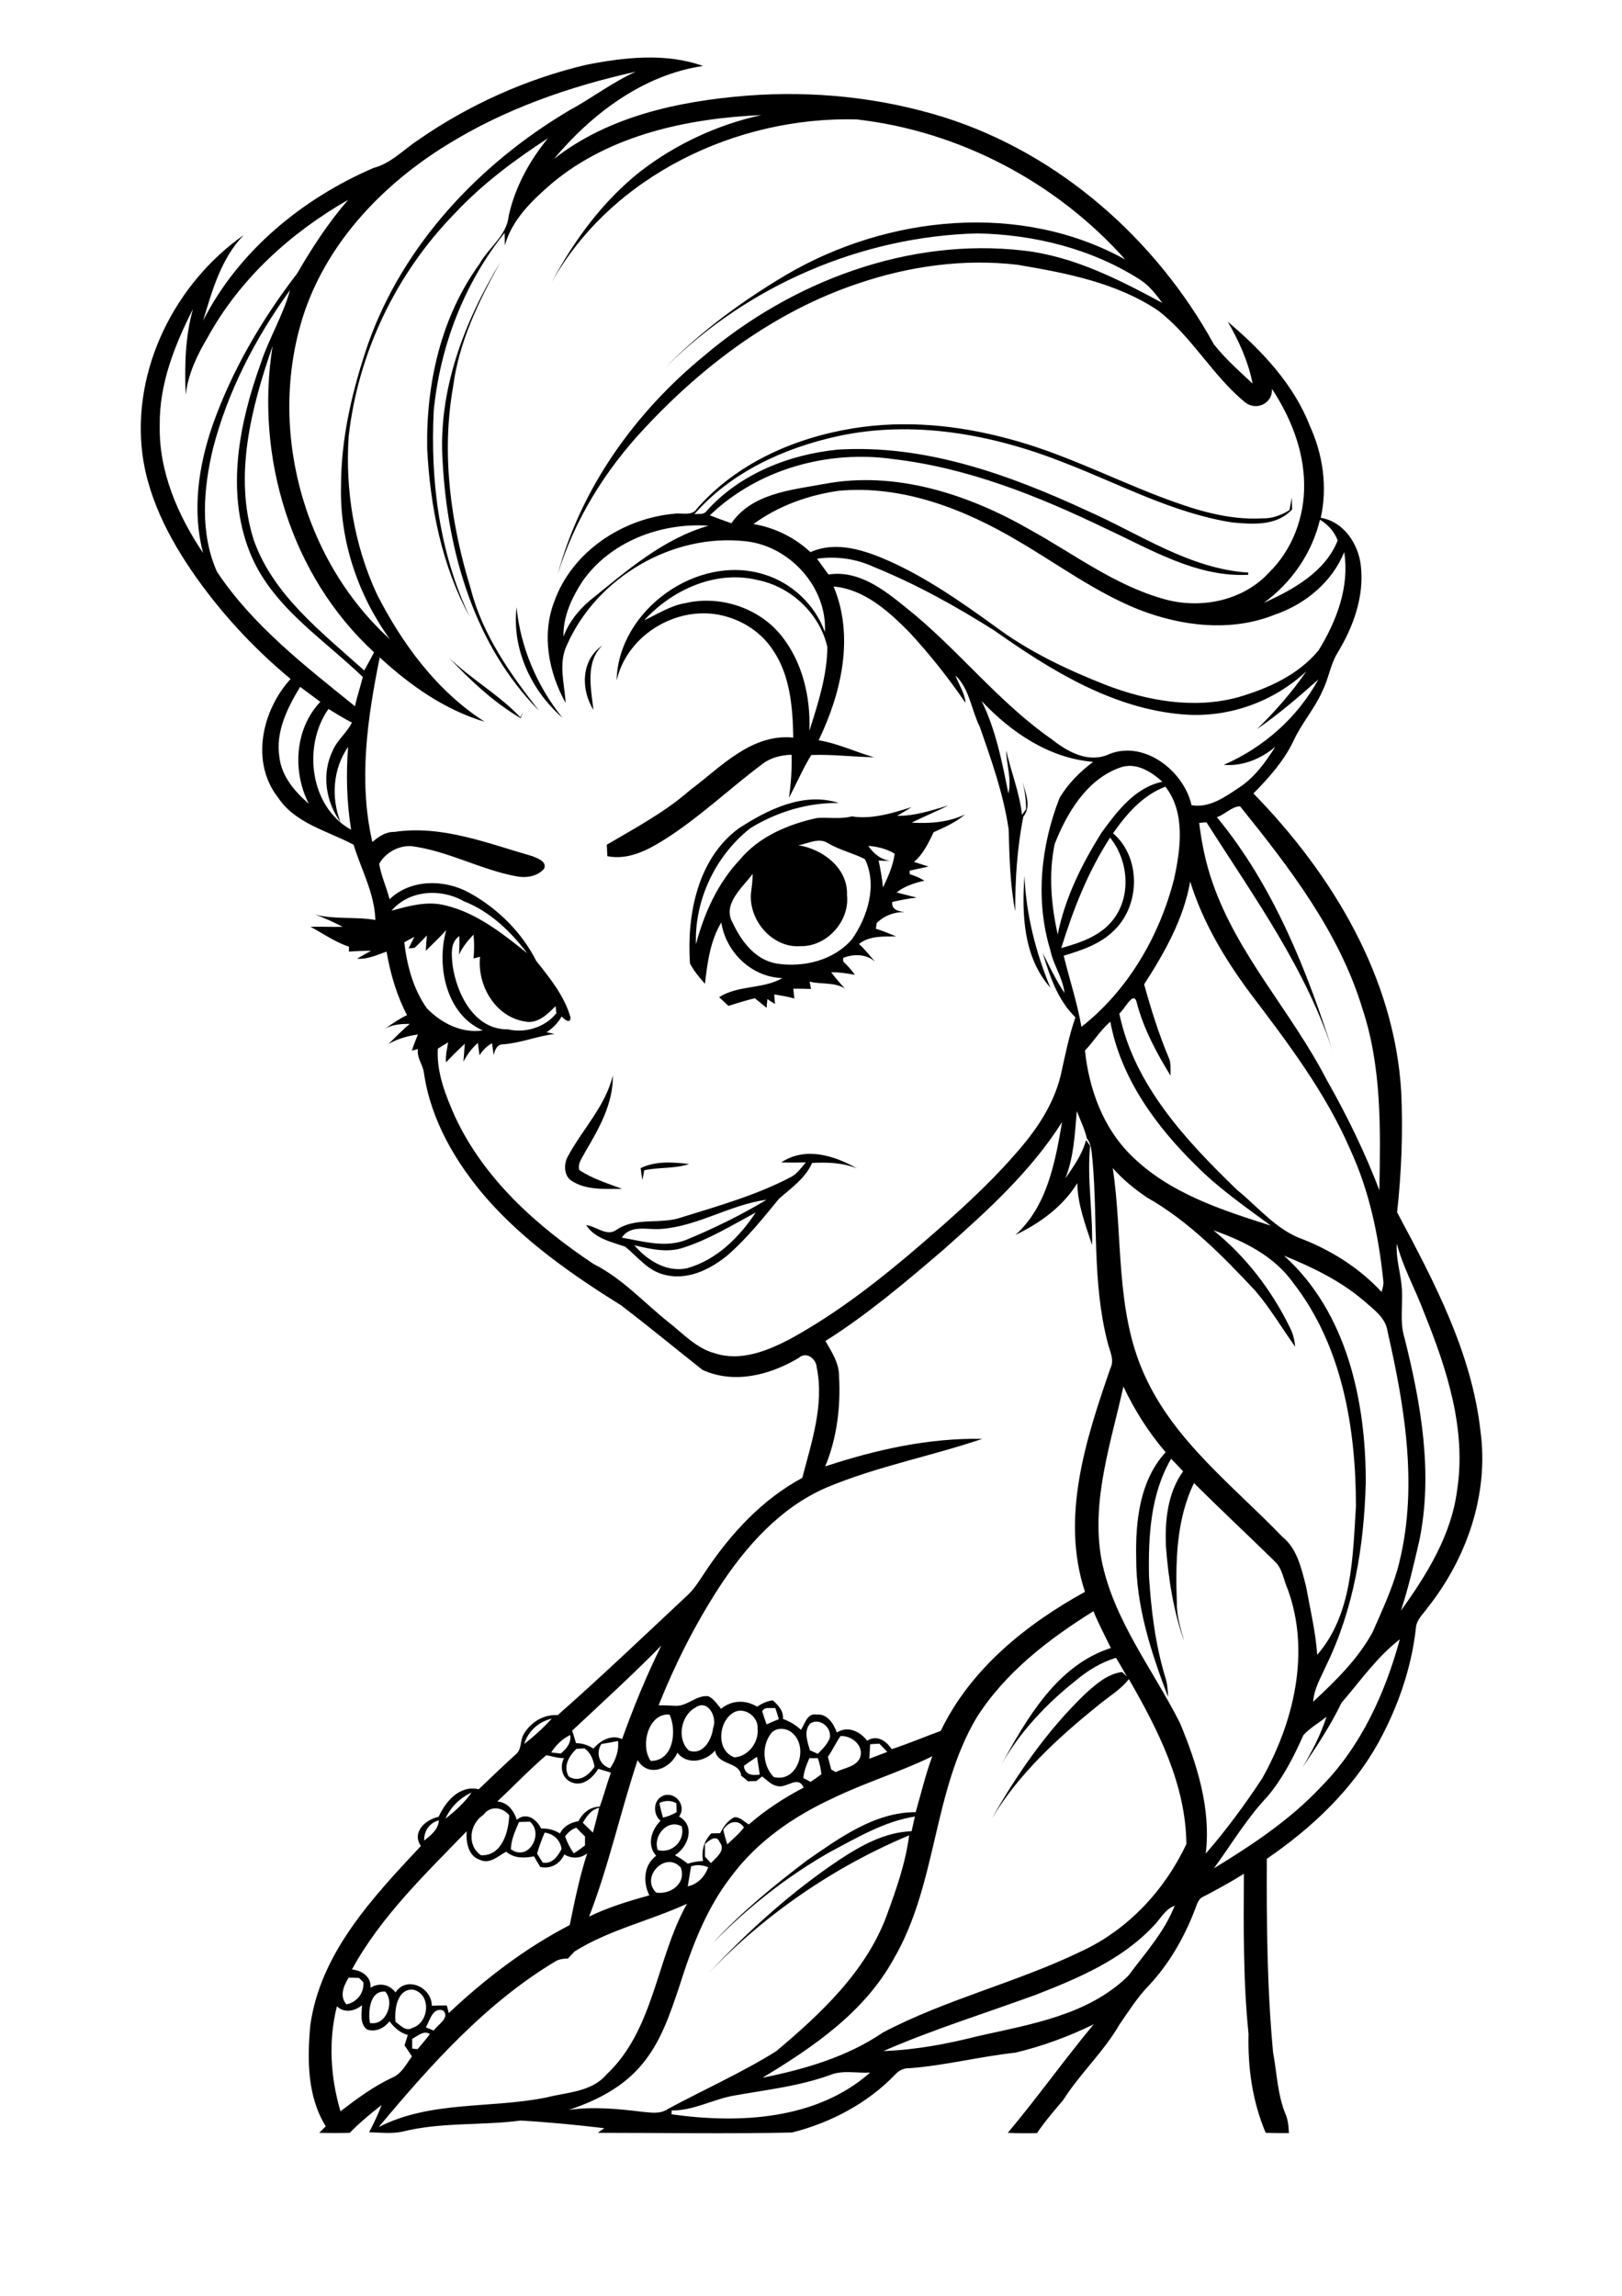 <?xml version="1.0" encoding="utf-8"?>
<!-- Generator: Adobe Illustrator 21.0.2, SVG Export Plug-In . SVG Version: 6.00 Build 0)  -->
<svg version="1.2" baseProfile="tiny" id="Layer_1" xmlns="http://www.w3.org/2000/svg" xmlns:xlink="http://www.w3.org/1999/xlink"
	 x="0px" y="0px" viewBox="0 0 595 842" overflow="scroll" xml:space="preserve">
<g>
	<path d="M235,428.4c5.6-2.7,11.9-2.2,17.8-1.5c-5.4,1.8-11.1,1.1-16.5,2.3c-0.1,0.9-0.5,2.7-0.6,3.6
		C235.4,431.4,235.2,429.9,235,428.4 M250.9,457.5c-6,2.1-12.2,0.6-18.2-0.8c4.7,5.5,11.9,10.1,19.4,8.4c10.7-3,19.1-11.3,25.1-20.4
		C268.6,449.3,260.2,454.5,250.9,457.5 M242.6,450.7c-4.9,0.5-11.2-1.8-14.5,3.2c7.6,1.3,15.8,3.8,23.4,0.9
		c10.2-4.2,20.2-9.1,29.7-14.8C267.8,441.8,256.1,449.7,242.6,450.7 M286.6,426.3c8.9-5.9,19.4-2.5,27.8,2.2
		c-5.3-2.1-10.9-2.3-16.5-2c-2.5,5.7-7.7,9.2-12.2,13.2c-5.8,7.1-11.6,14.3-18.5,20.4c-6.7,5.6-15.7,10-24.5,7.1
		c-5.5-1.7-9-6.5-13.4-10c-5.2-1.8-11.1-3-14.3-7.9c3.8,0.4,7.6,4.4,11.2,1.7c7.1-4.8,16.2-1.8,24-4.6c13.5-4.2,27.3-8.1,39.9-14.7
		c2.3-1.2,3.8-3.4,5.5-5.4C292.6,426.4,289.6,426.4,286.6,426.3 M208.1,424.5c5.3-10.1,14-18.7,16.7-30.1c0.2,10.2-5,19.4-10.1,28
		c-1,2.1-2.9,4.2-2.2,6.7c4.8,3.2,10.4,4.9,15.7,6.9c-6.2,0-13.2,0.6-18.6-3C206.9,431.2,206.8,427.2,208.1,424.5 M375.8,321.2
		c0.6,14.1,4.1,28,9.5,41C375.4,351.1,374.8,335.2,375.8,321.2 M318.5,310.2c1.9,2.8,4.6,5.1,8.1,5.5c-1.4,0-2.9,0-4.3-0.1
		c0.7,3.3,1.3,6.5,1.6,9.9c1.9-4,3.7-8,4.3-12.4C325.3,311.3,321.9,310.5,318.5,310.2 M292.9,310c8.9,1.4,18.2,8.4,17.8,18.2
		c1.1,9.6-7.4,19-17,18.8c-10.4,0.8-19.2-9.6-18.2-19.6c0.3-2.3,0.6-4.6,0.6-6.9c-3.7,5-11.3,11.1-7.3,18
		c3.2,6.8,8.3,13.6,16.2,14.9c9.8,1.5,20.9-1.2,27.5-8.9c5.8-8.2,9.4-19.9,4.8-29.4c-4.3-2.2-9.1-3.3-13.3-5.7
		C300.5,306.9,296.5,309.4,292.9,310 M271,303.8c10.6-6.9,23.9-13.5,36.7-9.3c-11.4-0.2-22.8,3.3-32.4,9.2
		c-12.8,10-20.6,26.4-20,42.6c3-11.3,7.9-22.3,16-30.9c7.1-8.6,17.8-13.1,28.4-15.4c4.2-0.3,8.6,0.5,12.8-0.6
		c7.1,1.2,15-1.2,21.9-3.4c-1.7,1.1-3.5,2.1-5.3,3.2c6.5,0.1,12.6-2,18.8-3.8c-4.5,2.2-9,4.1-13.5,6.3c6.6,0.4,13.5-0.1,19.6-3
		c-3.4,2.9-7.5,4.7-11.5,6.5c-1.9,3.9-3.8,8-7.2,10.9c1.3,0.4,4,1.3,5.3,1.7c-2.3,0.5-4.6,1-6.9,1.5c0,0.3,0,1,0,1.3
		c1.9,0.6,3.7,1.3,5.4,2.4c-3.6,0.8-7.3,2-10.2,4.3c2.5,0.6,4.9,1.3,7.4,1.9c-3,0.3-6,0.9-9,1.6c-0.3,2.9,2.3,3.4,4.6,3.7
		c-3.9-0.1-7.5,1.3-10.3,4c-0.1,0.7-0.2,1.4-0.3,2.1c2.5,0.8,5,1.8,7.4,2.8c-4.6,0.1-9.7-0.3-13.6,2.8c2.2,2,4,4.3,5.9,6.5
		c-3.2-2.9-7.9-2.9-11.7-1.4c0,0.3,0,1,0,1.3c1.6,1.5,3,3.1,4.3,4.9c-2.9-0.5-5.8-1-8.7-0.9c1.6,2,3.2,4,5,5.9
		c-3.9-2.4-8.6-1.4-12.9-2.5c0.1,0.7,0.4,2,0.5,2.7c-2.2-0.1-4.3-0.1-6.5-0.1c0.1,1.2,0.3,2.4,0.4,3.6c-2.4-0.7-4.9-1.1-7.4-1.5
		c0.1,0.9,0.2,2.6,0.3,3.5c-0.7-0.4-2.1-1.3-2.8-1.8c-0.1,0.8-0.2,2.4-0.3,3.2c-1.5-1.2-2.9-2.4-4.3-3.5c-3.3,0.8-6.5,1.8-9.7,2.8
		c-1.1-1.1-2.3-2.1-3.4-3.2c7.1-4.5,16.2-2.9,23.2-7c-11.2-0.3-20.7-9.4-22.4-20.4c-4.1,6.8-5.1,14.8-6,22.5c-2-2.3-4.1-4.7-5.5-7.5
		C251.9,335.5,255.9,314.9,271,303.8 M164.6,241.1c8.2,8,18.4,13.6,26.3,22l1-2.1c-0.3,0.8-0.6,1.6-0.9,2.4
		C181,257.5,172.5,249.5,164.6,241.1 M217.7,260.4c-4.7-7.6-4.6-18.3,3.3-23.7C214.6,242.8,216.8,252.5,217.7,260.4 M189.5,222.7
		c1.4,14.7,7.6,29.1,16.8,40.5C194.9,253.3,187.7,238,189.5,222.7 M162.4,169.7c-1.9-26.2,7.8-51.6,21.2-73.6
		c-8,14.3-15.3,29.4-17.4,45.8c-4.4,24.8-0.8,50.3,6.5,74.1c4.3,16.8,14.5,31.2,25,44.6C174.1,236.8,164.2,202.5,162.4,169.7
		 M304.5,761c-11.3,4.1-23.2,5.4-35,7.5c-7.8,1.3-15,5.6-23.1,5.5c0,0.4,0,1.1-0.1,1.4c24.8,3.5,53.2,2.1,72.9-15.3
		C314.3,760.4,309.1,759.1,304.5,761 M151.2,747.7c0,1.2,0,2.4,0,3.6c0.5,0.1,1.5,0.2,2,0.2c1.5-1.8,3.1-3.6,4.5-5.5
		C155.4,744.4,153.2,746.8,151.2,747.7 M156.2,743.5c1,0.4,1.9,0.8,2.9,1.2c1.4-2.1,6.2-4.8,3.4-7.4
		C158.6,736.1,157.7,741.1,156.2,743.5 M124.9,774.3c6-4.6,12.1-9.1,18.9-12.3c3.5-1.4,5.2-5,7.3-7.8c-0.9-1.4-1.8-2.8-2.7-4.1
		c0.4-1.3,0.8-2.5,1.2-3.8c-2.8-0.7-5-2.7-6.7-5c-2,2.5-5,4.1-8.3,3c-2.7-2.2-1.9-5.9-1.8-8.9c-2.7,2.2-6.5,3-9.2,0.4
		C120.4,748.3,121.2,761.8,124.9,774.3 M135.7,741.9c5.9,1.2,9.2-7.6,5.6-11.5C135.6,730,135,737.7,135.7,741.9 M145.1,741.5
		c1.8,1.3,3.8,3.7,6.2,2.2c6.1-1.8,7.1-12.3,0.3-14C145.7,729.2,144.6,737,145.1,741.5 M127.1,735.1c3.8-0.8,6.5-4.1,6.2-8.1
		c-0.4-0.4-1.2-1.2-1.6-1.6c-1.3-0.1-2.5-0.1-3.8-0.1C126.1,728.2,124.4,732.1,127.1,735.1 M422.8,706.7
		c-11.6,12.2-27.5,18.9-42.9,24.9c-18.6,6.8-37.7,12.7-55.8,20.6c11.8-0.4,23.4-2.6,34.8-5.5c19.2-4.3,40.4-7.7,55-22.1
		c6.1-8.2,13.3-16.1,17-25.7C427.2,700.3,425.5,704.1,422.8,706.7 M210.9,715.6c-0.9,0.8-1.7,1.8-2.6,2.7c-1.6,0-3.3,0.2-4.7,1.1
		c-25.6,15.4-45.7,38-64.7,60.7c19.1-9.8,41.2-6.7,61.7-10.9c7.5-1.9,16.4-2,21.8-8.3c17.6-16.5,18.3-42.5,29.6-62.7
		C238.5,704.4,223.6,707.7,210.9,715.6 M253.5,684.5c-0.4,2.4-0.8,4.9-1.2,7.3c3.7-0.8,6.2-3.5,7.5-7
		C257.7,684,255.6,683.7,253.5,684.5 M240.7,694.1c5.3,0.8,11.2-3.4,9-9.2C244.2,678.7,234.8,688.3,240.7,694.1 M258.6,676.3
		c0,1.5,0,3.1,0,4.6c0.7,0.8,1.5,1.6,2.2,2.4c1.9-2.1,5.6-4.7,3.2-7.7C262.9,672.7,260.1,674.9,258.6,676.3 M197,679.8
		c0.7,1.1,1.4,2.2,2.1,3.3c3.5,0.6,5.5-2.3,6.9-5c-0.5-3.3-2.9-5.6-6.2-6C198.7,674.6,197.8,677.2,197,679.8 M129.1,722.3
		c3.6,0.3,7.2,2.7,6.8,6.7c3.2-2,6.9-1.3,9.2,1.7c4-6.2,13.3-1.9,13.3,4.9c1.8-0.1,3.7-0.1,5.5-0.1c0.2,0.7,0.6,2.1,0.7,2.8
		c13.4-12.6,28-23.8,44.4-32.3c1.8-8.8,3.6-17.7,6.4-26.3c-2.5,2-5.8,2-8.4,0.4c-1.6,3.5-4.9,5.4-8.8,4.6c-0.8-1.3-1.6-2.6-2.3-3.9
		c-3.6,0.7-7.3,0.8-10.2-1.7c-2.9,1.5-6,4.7-9.6,3c-4.4-1.4-5.2-6.6-4.9-10.5C155.9,687.4,139.7,702.9,129.1,722.3 M207.3,673.5
		c0.8,2.2,1.8,4.3,3.2,6.2c1.4-0.9,2.8-1.9,4.1-2.9c0-1.1,0-2.2,0-3.3c-1.1-1-2.1-2.1-3.2-3.2C209.6,670.9,208.3,672.1,207.3,673.5
		 M241.3,678.5c5.2,1.4,10.1-3.4,8.8-8.7C244.8,666.9,239.4,673.4,241.3,678.5 M265.3,671c0.4,1.8,0.9,3.6,1.5,5.4
		c2.1-2,4.4-3.9,6.1-6.2C270.7,666.9,267.1,668.2,265.3,671 M190.4,668.2c-1.4,3.2-2.9,6.5-3,10c6.5,4.7,12.2-5.7,7-10.1
		C193.1,668.1,191.7,668.2,190.4,668.2 M155.6,675c2.5-1.9,5.2-4.1,5.4-7.4C157.5,668.5,155.5,671.5,155.6,675 M213.8,668.5
		c1.2,1.2,2.5,2.4,3.7,3.6c0.8-3,1.6-6,2.3-9.1C216.9,663.6,215.2,666.1,213.8,668.5 M177.3,665.6c-5.1,3.4-6.1,11.1-0.9,14.8
		c7.7,0.4,10.2-8.6,10.4-14.7C184.2,662.7,179.9,662.1,177.3,665.6 M241.9,661.2c0.3,1.8,0.8,3.6,1.3,5.4c1.8-0.4,3.5-1.1,5-2
		c0-0.8-0.1-2.5-0.1-3.3C246.1,660.2,243.9,660.3,241.9,661.2 M163.4,667c3.6-2.8,7-5.9,9.6-9.6C168.8,659.3,165.3,662.7,163.4,667
		 M294.7,652.1c0.6,0.3,2,1,2.6,1.4c1.4-0.9,2.7-1.8,4-2.8c-0.2-2-0.6-4-1.3-5.9c-0.8,0-2.3,0-3.1,0
		C295.9,647.1,294.9,649.5,294.7,652.1 M272.9,647.6c0.2,3.2,3,3.7,5.8,3.2c-0.3-2.2-0.7-4.4-1-6.5
		C276,645.4,274.4,646.5,272.9,647.6 M305.5,659.5c-14.3,6.6-27.7,15.8-37.2,28.6c-9.2,11.8-14.5,25.9-19,40.1
		c-3.5,10.4-7,21.2-14.4,29.6c-6.8,7.9-16.5,12.8-26.3,16c9-1.3,18.1-0.4,27.1,0.7c3.2,0.3,6.6,0.9,9.4-1.1
		c13.2-7.1,26.9-13.2,39.6-21.1c16.4-13.8,32.8-29.1,40.5-49.6c3.5-9.6,7-19.4,8.3-29.6c-27.7,11.6-53.1,29.1-73.8,50.8
		c14.6-15.6,30.5-30,48.3-41.9c7.9-5.2,16.7-10.1,26.4-10.4c0.4-1.8,0.8-3.6,1.2-5.4c-11.3,1.8-21.3,7.8-31.3,13.1
		c-15.8,9-30.2,20.4-42.9,33.4c10.4-11.3,22.4-21.1,34.6-30.4c11.9-8.2,24.8-17.7,39.9-17.7c2-6.9,3.6-13.8,6.1-20.5
		C330.2,649.9,317.4,653.7,305.5,659.5 M200.4,643.7c-6.3,5.4-12,11.4-18,17c3.8,0.2,6.1,3.4,7.2,6.7c3.4-3,7.3-0.2,8.9,3.2
		c2.5-0.1,4.8,0.5,6.9,1.8c1.4-2.7,3.9-4,6.8-4.5c1.5-3,4.3-5.3,7.8-5.3c1.5-4.1,2.6-8.4,4.1-12.5c-1.5-0.5-3-0.9-4.6-1.4
		c-2,3.2-5.6,6.6-9.7,5c-3.6-1.3-4.6-5.7-2.9-8.9C204.6,644.8,202.5,644.1,200.4,643.7 M248.5,642.8c-2.5,5.9-10.7,9.3-14.6,2.7
		c-6.3,19-10.6,38.8-17.8,57.4c7-3.4,14.5-5.7,22.1-7.8c-2.4-4.8-2.1-11.1,2.5-14.5c-3.5-3.9-1.8-9.5,1.6-12.8
		c-3-2.6-2.7-8.1,1.4-9.4c4.4-1.2,8.2,4.1,5.4,7.8c6.1,3.4,3.4,11.1-1.5,14.2c1.7,0.9,3.2,1.9,4.7,3.1c1.8-0.6,3.7-0.9,5.6-1
		c-0.7-3.8,0.4-7.4,3-10.1c1.1,0,2.2-0.1,3.3-0.1c1.1-2.3,2.7-4.6,5.1-5.8c2.1-0.3,3.7,1.7,5.4,2.6c6.1-5.3,13-9.8,20.1-13.5
		c-2.1-4.8-6.3,0.5-9.8-0.6c-2.1-0.4-3.7-2.2-5.4-3.5c-0.7,0.6-1.5,1.1-2.2,1.7c-0.8,0-2.3,0-3,0.1c-0.8-0.7-1.6-1.4-2.5-2
		c-0.5-5.4-8.5-3.6-9.6-9.3C258.9,646,252.1,647.5,248.5,642.8 M211.4,641.4c-2.7,2.7-4.9,6.3-2.8,10.1c3.8,2.4,7.4-0.4,9.5-3.6
		c-0.5-2.6-1.4-5.1-3.7-6.7C213.6,641.3,212.1,641.3,211.4,641.4 M319.2,639.7c-0.1,1.7-0.2,3.5-0.3,5.3c2.2-0.8,4.4-1.7,6.6-2.5
		c-1-1-1.9-2-2.9-3C321.8,639.5,320.1,639.6,319.2,639.7 M220.6,639.6c-2.2,3.4-0.7,7.8,3.2,8.9c2-2.9,3.3-6.4,2.9-10
		C224.7,638.9,222.7,639.3,220.6,639.6 M303.7,644.3c0.4,1.5,0.8,3,1.2,4.6c0.4,0.3,1.3,0.8,1.7,1c3.1-1.6,7.7-1.9,9-5.6
		c1.2-4.3-3.3-7.9-7.3-7.6C306.6,639.2,305.4,641.9,303.7,644.3 M202.2,642.7c0.9,0.1,2.6,0.3,3.5,0.4c2.1-1.7,3.9-3.9,3.5-6.8
		C206.3,637.7,203.9,640,202.2,642.7 M282.7,635.9c-3.4,4.7-2.9,11.6,1.1,15.8c8.7,2.3,12.9-10.6,7.1-15.9
		C288.8,633.6,284.5,633.3,282.7,635.9 M297.2,632.1c-2.5,2.8-1,6.6-0.1,9.8c1,0.4,1.9,0.9,2.9,1.3c1.7-1.7,3.5-3.5,4.4-5.8
		C305.2,633.5,300.6,629.8,297.2,632.1 M192.3,639.6c3.6-2.8,7-5.9,10.1-9.3C197.6,631.4,193.7,634.9,192.3,639.6 M238.7,645.8
		c8.3,0.1,9.7-11,6.9-17C237.7,628.2,234.8,640.4,238.7,645.8 M269.6,627.8c-6.1,2.9-7.2,14.2-0.2,16.7c5.1-0.3,9.1-5.6,8.5-10.7
		C278.2,629.8,273.5,626.1,269.6,627.8 M279.6,627.6c0.5,1.6,1,3.2,1.6,4.8c1.5-0.7,3-1.3,4.5-1.9c-0.4-1.4-0.8-2.7-1.3-4.1
		C282.7,626.6,280.5,625.8,279.6,627.6 M255,626.3c-5.3,2.9-6.8,11.6-2.3,15.7c5.2,1.9,8.4-4,8.9-8.3
		C263.2,629.8,259.7,622.9,255,626.3 M209.9,634.7c0.5,1.5,0.9,3,1.4,4.6c2.3,0,4.5,0.7,6.4,2c2.5-3,6.6-5.3,10.5-3.5
		c4.2-11.7,8.9-23.2,14.4-34.3C232,614.3,220.9,624.4,209.9,634.7 M492.1,624.5c-4,8.3-9.1,16-14.3,23.7c3.5-5.9,6.7-12,8.8-18.6
		c-2.8,2.3-6.1,4.1-8.5,6.8c-3.5,7.9-7.5,15.7-13.1,22.4c-7.6,8-13.2,17.5-19.7,26.4c14.1-8.6,28.1-17.9,39.4-30
		c14.6-14.8,23.4-34.2,28.8-54C505.1,607.7,499,616.5,492.1,624.5 M358.2,630c-16.1,27.2-14.4,61-30.3,88.3
		c-10.7,19.6-29.6,32.5-48.2,43.7c15.4-3.1,31-7.6,44.2-16.6c23.2-12.2,49-18.3,72.6-29.7c17.2-7.9,30.7-22.4,38.7-39.4
		c-0.2-21.9-10.4-41.9-21.1-60.5c-3,3.9-7.4,6.4-11.1,9.5c-14.9,12-29.3,25.2-39.2,41.7c9.4-16.6,20.5-32.5,34.3-45.8
		c3.9-3.5,8.1-7.3,13.5-8c0.5,0.4,1.4,1.3,1.8,1.7c-1.3-2.3-2.6-4.6-4-6.9c-5.4,1.6-10.3,4.6-14.6,8.2c-10.9,8.6-20.6,18.9-27.5,31
		c9.4-17,20.5-36.5,40.2-42.8c-2.2-4.5-4.5-8.9-6.4-13.5C384.6,601.2,368.7,613.4,358.2,630 M412.1,508.5c-4.6,20.9-12,42.1-8,63.7
		c4.4,22,18.8,40,28.7,59.6c6.3,15.1,11.5,31.5,9.5,48c7.5-8.6,14.3-17.9,20.6-27.4c11.7-20.7,17.9-46.4,9.5-69.5
		c-1.6-3.5-1.9-7.7-4.9-10.4c-9.8-9.6-19.8-18.9-29.5-28.6c-6.6,13.6-6.8,29.1-6.3,43.9c-0.1,4.8,1.4,9.5,2.7,14.1
		c-4-11.2-5.8-23-6.7-34.8c-0.4-9.5,0.6-19.6,6.3-27.5c-1.5-1.6-2.9-3.1-4.4-4.6c-7.6,13-8.4,28.6-8.1,43.3
		c0.8,12.3,2.3,24.7,5.9,36.6c0.8,2.4,1,4.9,1.1,7.5c-6.2-16.3-11.8-33.3-11.7-51c-0.3-13.5,1.3-28.5,10.8-38.8
		C421.4,525.4,416.2,517.2,412.1,508.5 M471,460.5c23.1,20.7,30.1,53.5,30,83.3c-0.6,23-4.4,46.4-14.6,67.2
		c-1.9,4.3-4.4,8.4-4.7,13.1c8.2-7.6,16.4-15.6,21.8-25.5c3.3-7.5,6.8-15,9.1-22.9c7.9-28.7,2.9-58.9-3.6-87.4
		c-0.7-5.2-5.4-8.3-9-11.5C491.5,469.6,481.3,464.7,471,460.5 M512.4,456.1c-0.4,5.1,1.2,10,1.7,15c0.8,6.6-0.9,13.4,1.2,19.9
		c6,24,10.4,49.2,5.4,73.8c-2,8.7-4,17.4-6.8,25.9c9.5-13.2,18.5-27.7,20.6-44.1c3.5-22.4-3.8-44.7-12.1-65.2
		C519.2,472.8,514.7,464.9,512.4,456.1 M408.2,428.4c3.8,25.2,0.8,52,11.6,75.8c10.9,24.3,32.6,40.7,50.6,59.4
		c5.5,4.4,7,11.7,8.7,18.2c1.5,8.3,3.5,16.6,4.1,25.1c12.9-14.9,13-35.7,14.2-54.4c0-28.6-5-58.9-23-82c-7-9.9-18.2-15.4-29.3-19.3
		c11.9,9.6,21.4,22,28.1,35.7c1.1,2.2,1.7,4.5,1.9,7c-4.9-6.9-9.2-14.2-14.7-20.6c-11.9-12.7-24.3-25.4-39.6-34.1
		C416.2,436.1,411.9,432.6,408.2,428.4 M390.8,432.2c3-4.4,6.2-8.8,7.6-14.1c0.5,0.7,1,1.4,1.5,2.1c-1.2,12.1,1,24.2,0.7,36.4
		c-2.4-7.4-5.3-14.8-5.4-22.7c-5.3,8.6-13.7,14.7-22.7,19c11.6-10.4,14.6-26.7,17.1-41.4c-11.5,18.2-27.6,32.7-43.6,46.9
		c-13.8,11.8-27.8,23.7-43.2,33.4c2.3,4,5.1,8.2,5,13.2c0.6,11.1-0.8,22.5-5.1,32.8c18.5-6.1,38-10.5,57.6-10.1
		c-18.9,6.4-38.6,10.1-57,17.8c-17,7.3-29.7,21.6-39.6,36.8c-8.8,13.6-16.1,28.1-22.1,43.1c2.1,0,4.1,0.1,6.2,0.2
		c4.4,0.2,7.7-4.1,12.1-3.5c2,1,3.2,2.9,4.6,4.6c3.9-3.2,8.9-3.4,13.2-0.8c1.8-1.1,3.7-2.1,5.8-2.3c2,1.8,4,3.9,3.7,6.8
		c2.5,0.9,4.7,2.2,6.6,4c1.5-2.2,2.3-6.2,5.7-5.6c4-0.4,6.3,3.4,7.5,6.6c4-2.6,8.5-0.4,11.1,3c3.5-2.3,7,0,9,3.1
		c6.1-2,12-4.5,18-6.7c10.9-22.7,31.3-39.1,52.9-51c-9-27.3,0.3-55.9,9.3-81.9c1.7-3.3-0.4-6.7-1.1-10c-5.5-21.6-3.5-44.1-5.4-66.1
		c-0.4-2.8-0.2-5.9-2.1-8.3c-0.8-3.4-2.4-6.7-3.7-10C394.3,415.9,393.9,424.4,390.8,432.2 M398,385.3c1.5,14.1,6.6,28.2,16.8,38.3
		c13.9,13.9,33.1,20.1,51.4,25.9c-9.5-7-19.2-13.7-27.5-22.1c-14.7-14.4-27.6-32.1-31.4-52.7C403.7,377.8,401.2,381.9,398,385.3
		 M168.4,350.1c0.1-2.3,0.2-4.6,0.1-6.8c-3.5,2.4-2.8,7-2.5,10.6c1.5,10.6,8,23.8,20.3,23.6c6.4,1.5,13.6-0.7,17.8-5.9
		c-0.1-0.9-0.2-1.8-0.3-2.6c-3,3-6.7,6.7-11.4,5.6c-10.8-1.8-17.4-13.3-16.3-23.7c-0.6,0.1-1.8,0.5-2.4,0.6c0.3-2.9,0.3-5.8,0-8.7
		C171.6,344.9,169.7,347.3,168.4,350.1 M156.2,348.7c0.1-1.9,0.2-3.7,0.4-5.6c-1.5,1.5-3,3.1-4.5,4.5c-0.6,0.1-1.7,0.2-2.2,0.2
		c0.7-1.4,1.4-2.8,2.1-4.2c-1.2,0.6-2.5,1.3-3.7,2c1,8.5,3.3,17.2,8.3,24.2c5.2,5.4,12.8,9.3,20.5,8.1
		c-13.5-5.9-17.1-23.7-13.4-36.8C161.3,343.8,158.7,346.2,156.2,348.7 M143.6,334c6.5-1.8,13.3-3.7,20-1.9
		c11.4,2.8,20.8,10.3,29.8,17.5c-6.1-8.1-13.8-15.4-23.3-19.1C161.7,325.7,150.1,326.4,143.6,334 M436.6,323.3
		c-2.4,13.7-9.4,26.1-16.9,37.7c2.5,9,5.3,18,8.9,26.6c1.1,2.1,0.7,4.6,0.8,6.9c-5.1-8.3-9.8-17-12.3-26.4c-1.1-5.5-4.5,2.1-6.5,3.6
		c5.4,26.3,24.6,46.7,43.2,64.7c7.8,6.3,14.4,14.7,24.1,18.1c10.9,4.3,20.9,10.7,28.9,19.3c0.4-1.4,0.9-2.9,0.6-4.4
		c-1.7-16.3-5.1-32.6-12-47.6c-9.1-21.1-23.1-39.5-36.9-57.7C449.3,351.7,441.2,338.2,436.6,323.3 M389.3,347.7
		c6.8-1.9,14.1-4.3,18.7-10c7.1-8.6,6.1-22-0.8-30.5C399.1,319.7,393.7,333.5,389.3,347.7 M446.4,299.7c20.9,25.4,33.2,56.5,43,87.5
		c-9.8-31.3-29.4-58.2-46.8-85.6c-0.7,0-2,0.1-2.7,0.2c0.9,7.4,2.4,14.8,4.9,21.9c9.2,26.6,29,47.4,41.8,72.2
		c7.4,13,14,26.5,19.4,40.6c0.4-22.3,0.9-45.1-6.2-66.5c-8.5-28.1-26.7-51.7-44.9-74.3C451.8,295.8,449.4,298.7,446.4,299.7
		 M408.3,305.6c10.3,8.8,10,26.3,0.5,35.5c-5,5.1-12,7.4-18.6,9.4c2.1,8.7,5,17.3,6.5,26.1c17.1-13.4,28.7-33.4,34-54.3
		c2.4-11,4.2-24.3-3.2-33.8C419.1,291.7,413.2,298.6,408.3,305.6 M386.9,309.5c-2.3,10.9-1.3,22.4,1.1,33.2
		c2.7-13.5,8.9-25.9,16.2-37.5c5.7-7.8,12.2-16.4,22.2-18.5c-4.2-3.8-9.9-7.4-15.8-5.1C398.6,286,391.4,298.1,386.9,309.5
		 M120.5,260c-9.6,13.6-6.8,36,8.3,44.3c-1.6-10-1.9-20.2-1.1-30.4c-5.6,8.1-6.3,18.6-2.8,27.6c-5.4-7.4-7-17.7-2.9-26.1
		c1.6-3.9,5.2-6.6,7.1-10.4C126.1,263.5,123.3,261.7,120.5,260 M102.5,277.7c0.8,7,5.6,12.6,10.8,17.1c-6.1-11.8-5.2-27.5,4.2-37.4
		c-2.5-1.8-4.9-3.7-7.4-5.5C105.4,259.6,101,268.5,102.5,277.7 M236.3,227.5c5-2.3,9.6-5.4,15.1-6.3c12.7-3,27,1.7,35.2,11.9
		c7.8,9.7,10.8,22.6,10.3,34.9c3.2-10,6.5-20.2,6.6-30.7c-2.8-12.3-13.4-22.2-25.7-24.6C262.5,209,246.6,216.3,236.3,227.5
		 M299.7,204.9c1.4,1.9,2.8,3.9,4.2,5.8c11.1-1.7,20.4,5.6,28.4,12.1c18.8,14.9,33.5,34.3,53.2,48.1c5.7,4.5,12.9,8.8,20.4,6.1
		c13.1-6.2,28.3,5.4,31.2,18.3c6.5,1.1,12.1-2.9,17.2-6.3c5.8-3.7,9.9-9.4,13.5-15.1c-5.2,4.4-12,7.2-18.9,6.6
		c14.6-6.3,27.1-17.4,34.7-31.3c-7.2,6.4-14.5,12.7-22.5,18.2c6.7-6.5,12.8-13.5,18.1-21.2c-12.1,11.3-28.8,17.2-45.3,15.8
		c-25.8-2.1-48.5-16.2-69.2-30.8c-14.1-8.9-28.7-17-44.2-23.3C314,204.9,306.8,203.9,299.7,204.9 M213.6,213.3
		c-3.9,6-7.1,12.9-6.9,20.2c1.9-5.2,5.4-9.6,9.6-13.2c13.4-10.8,26.7-22.6,43.6-27.5C242.3,191.6,223.7,198.7,213.6,213.3
		 M484.2,190.6c-2.9,12.2-10.4,23.1-20.6,30.5c10.7-4.8,22.6-11.4,27.1-22.9C489.5,195,487.2,192.4,484.2,190.6 M276.4,192.2
		c7.8,1.3,15.1,4.9,20.9,10.3c9.6-4.3,20.2-0.6,29.2,3.4c13.7,6.2,26,14.8,38.2,23.6c12.5,9.4,26.7,16.1,41.2,21.8
		c15.2,5.8,32.3,8.8,48.3,4.4c11-3.2,22.1-8.2,29.5-17.2c6.6-10.7,11.4-23.3,9.4-36c-4.5,11-14.3,19.1-25.4,22.9
		c-16.1,6.5-34.3,4.3-50.1-1.9c-15.7-6.3-29.3-16.4-43.8-24.9c-19.8-11.8-42.7-20.8-66.2-18.6C296.5,181.6,285.5,185.5,276.4,192.2
		 M93.1,198.1c7.2,20.3,25.1,33.9,40.5,47.8c1.2-2.2,2.5-4.4,3.6-6.7c-30.5-28-43.7-71.8-37.2-112.3
		C92.2,149.4,85.6,174.6,93.1,198.1 M78.1,164.6c-3.5,14.7-4.8,31,1.5,45.1c13.2,19.8,32.3,34.5,50.6,49.3c0.8-3.6,2-7.2,2.9-10.7
		c-14.8-14.3-33.8-26.1-41.6-46.1c-8.7-22.3-3.7-47.1,4.1-68.8c3-9.2,8.2-17.6,10.8-27C93.7,123.9,83.5,143.6,78.1,164.6
		 M76.2,123.7c-3.9,6.5-7.2,13.5-8.1,21.1c-0.4-10.5-0.2-21.3,2.7-31.5c-6.7,13.2-12.4,27.5-12.2,42.6c-0.4,16.9,6.6,33.1,15.9,46.9
		c-4.1-15.5-1.7-31.9,3.5-46.9c7.1-20.1,18-38.7,31-55.6c5.5-9.5,11.5-18.7,18.7-27C106.7,85.3,88,102.2,76.2,123.7 M202.5,67.2
		c-7.2,6.2-14.7,13.3-17.3,22.8c0-1.2-0.1-3.5-0.1-4.6c-14.9,18.6-23.7,41.7-26,65.3c-1.3,25.7,2.1,52.2,13.2,75.5
		c-10.3-18.8-14.5-40.4-15.6-61.7c-0.4-23.7,5-48.2,19.2-67.7c3.3-6,10-10.3,10.7-17.6c2.3-10.5,7.6-20.2,14.4-28.5
		c-12.3,8-24.1,16.8-34.2,27.6c-21.5,22-35.5,51.2-38.9,81.8c-1.3,19.7,2,39.7,10.3,57.7c9.3,18.3,22.1,35.7,39.6,46.9
		c-14.7-4.4-27.3-13.3-38.5-23.6c-4.5,22.2-7.9,45.3-2.7,67.7c2.3-2,5-3.8,8.1-3.7c17.4-2.6,34.2,4.2,50.6,8.9
		c1.9,0.8,5.4,1.9,4.3,4.6c-2.6,3-6.9,3.5-10.6,2.7c-13-2.5-24.9-9.3-38.2-11c-4.7-0.2-9.4,2.4-11.7,6.5c0.7,4.4,2.7,8.6,3.8,13
		c7.8-7.5,20.3-7.4,29.4-2.3c10.3,5.7,19.1,14.4,24.4,24.9c5,6.3,10.4,12.9,12.6,20.8c-0.1,2.6-2.4,0.5-3.3-0.4
		c-1.3,2.4-3.3,4.3-5.5,5.8c0.7,0.1,2.2,0.4,2.9,0.6c-6.4,0.8-12.3,3.3-18.8,3.8c-2.3-0.1-3.1,2.2-3.5,4c-0.2-1.5-0.4-3-0.6-4.4
		c-1.9,1-3.4,2.6-4.6,4.4c-0.2-1.5-0.4-3-0.6-4.5c-2.2,1.9-4,4.3-5.3,6.9c0.2-2.2,0.3-4.4,0.5-6.6c-2.4,2.2-4.7,4.5-6.9,6.8
		c-0.2-2.5,0.4-4.9,0.8-7.3c-1.3,0.7-2.5,1.5-3.8,2.3c-0.5,8.8,2.9,17.2,6.4,25.1c10.7,22.9,30.1,40.1,50.8,53.9
		c10.4,5.2,18.3,14,27.3,21.2c5.4,4.2,10.3,9.7,17.1,11.5c9.4,3.1,19.1-0.8,27.4-5.1c17.6-9.6,33.5-22.1,48.7-35.2
		c11.9-10.3,23.7-20.8,34-32.6c7.5-8.4,14.1-17.9,16.8-29c1.6-7.2,3-14.4,5.4-21.3c-6.5-6.3-9.4-15.1-12-23.6c2.5,5,4.9,10,8,14.7
		c-0.6-5.6-4.1-10.3-5.2-15.7c-5.6-18.4-3.5-38.3,3.4-55.9c3.1-5.2,7.5-9.6,12.3-13.2c-16.1-1.3-30.1-10.8-40.9-22.3
		c5.2,10.6,7.5,22.3,9.8,33.9c1.3-5.3-0.7-10.5-0.8-15.8c1.8,7.9,4.9,15.5,5.8,23.6c0.5-0.7,1-1.3,1.5-2c0-3.5-0.5-6.9-1.3-10.2
		c1,4.1,3.4,9.1,0.3,12.9c-2.3,11.4-3,23-3,34.7c-1.9-9.9-2.1-20.1-2.4-30.1c-1.9-12.9-6.3-25.3-10.6-37.6
		c-3.1-6.2-3.7-13.8-8.9-18.8c1.2,3.4,3.4,6.4,3.7,10.1c-6.2-9.1-13.1-17.8-20.6-25.9c-7.6-7.7-16.5-15.8-27.8-16.8
		c7.7,18.4,2.8,39.2-5.5,56.4c7,1.1,13.5,4.3,20.3,6.2c-7.7-0.1-15.3-1.1-23-0.8c-3.1,5-5.4,10.5-8.2,15.7c0.8-5.2,1.1-10.5,1-15.8
		c-3.7,0.1-7.6,1-10.6,3.3c-12.2,9.1-23.3,19.8-36.2,27.9c-6.2,3.9-13.2,7.5-20.8,6c-0.1-1.4-0.1-2.8-0.2-4.2
		c10.5-6.2,21.3-11.9,30.5-20c11.3-8.4,22.4-20.8,37.9-19.3c-0.2-11-1.1-22.7-7.4-32c-4.8-7.4-12.9-12.1-21.5-13.3
		c-15.8-2.1-32.3,8.6-35.9,24.4c0.5-25.7,29.5-46.7,54.2-38.9c10.1,3.1,18.6,11.1,22.2,21.1c0.9-16.4-12.9-31.6-29.1-33.3
		c-26.9-3-54.6,13.3-65.5,38c-3.3,6.8-0.9,14.3-0.5,21.3c-6.2-11.1-8.9-24.9-4.2-37.1c6.5-18.4,25.1-30.6,44.1-32.3
		c2.8-0.4,6.5,1,8.3-1.9c14.5-16.6,35.7-25.9,57.2-29.4c19-3.1,38.5-1.2,57,3.8c19.1,5,36.8,14,55.2,21.1
		c12.1,4.6,24.9,8.9,38.1,8.1c3.5,0.1,6.9-1.2,9.8-3c0.3-1.6,0.6-3.1,0.9-4.7c0,1.5,0,2.9,0.1,4.4c-5.6,6.2-14.5,5.5-22,4.8
		c-21.7-3.4-41.3-14.1-61.6-21.9c-26.2-10.4-55.3-15.8-83.2-9.7c-19.6,4.3-39.1,13.2-52.5,28.6c1.5-0.3,3.5,0.3,4.5-1.2
		c12.2-13.6,30.2-20.7,48.1-22.5c32-2,63,9.2,91.5,22.4c19.3,8.5,37.5,21.3,59.1,22.7l0,0.8c-19,1-35.9-9.4-52.6-17.1
		c-24.5-11.8-50.2-22.1-77.4-25.3c-24.1-3.5-49.8,3.6-67.5,20.6c2.6,1,5.3,2,7.9,2.9c7.6-11,22-12.2,34-14.4
		c26.2-5,53,3.8,75.6,16.8c16.1,8.9,31.1,20.4,49.1,25.4c13.3,3.8,28.9,0.7,38.4-9.6c8.7-8.4,13.2-20.6,13-32.5
		c-0.1-12.6-5-24.6-11.8-35c0.3,5.3-5.6,8.2-9.8,5c-12.1-9.9-19.6-24.3-32.1-33.8c-15.3-10.2-33.7-13.7-51.5-16.7
		c-19.6-2.3-39.6,0.5-58.2,6.8c-30.4,10.1-56.8,29.8-78.5,53.1c-14.4,15.3-25.7,33.5-31.9,53.6c8.6-31.8,28.5-59.5,53.8-80.2
		c32.1-27.2,74.9-43.4,117.1-38.5c18.4,2.1,34.9,10.6,50.9,19.2c-2.4-3.2-4.9-6.5-8.3-8.6c-17.7-11.3-38.8-16.5-59.6-16.9
		c-42.5,1.1-84.2,19.1-114.3,49.1c13-13.3,28.2-24.4,44.2-33.9c37.1-21.8,86-26.9,124.4-5.6c-25.2-28.3-60.8-47.1-98.5-51.4
		c-44-1.2-89.9,20.6-111.9,59.7c8.2-15.4,18.8-29.8,32.6-40.7c13-10,28.3-17.1,44.3-20.6C252.4,43.4,223.8,49.4,202.5,67.2
		 M164,53.1c-23.1,14.2-43.2,35-52.2,61c-14.1,41.5-1.2,90.9,31.2,120.3c-11.7-16.2-18.4-36.1-17.9-56.1c0-17.9,4.2-35.5,10-52.4
		c12.9-36.3,40.8-65.9,73.7-85.4c8.3-4.5,15.8-10.3,24.4-14.2C208.9,31.7,185.1,40,164,53.1 M214.9,23.8c14.1-2.8,29.3-4.5,43,0.4
		c-21.9,3.2-40.8,17.5-54.7,34.1c20-15.7,45.8-21.2,70.6-23.2c24.4-1.9,49.3,0.6,72.8,8c42.1,13.4,77.5,44.7,98.7,83.2
		c4.2,5.3,9.3,9.8,14.2,14.4c-1.6-8.1-5-15.6-9.1-22.7c12.4,10.5,24.1,22.8,30.1,38.2c4.8,10.5,6.5,22.4,4,33.7
		c8.4,1.4,13.8,9.5,14.7,17.6c1.3,11.3-2.8,22.5-8.6,32c-2.6,4.3-3.2,9.3-5.4,13.7c-2.9,6.7-7.8,12.1-10.8,18.7
		c-3.5,7.3-9,13.4-14.6,19.1c28.8,29.5,51.7,67.3,54.2,109.3c0.7,14.8,0.1,29.7-1.5,44.3c13.5,25.3,27.4,51.4,30.6,80.4
		c3.1,23.1-5.1,46.6-19.4,64.6c-1.6,2.3-4.1,4.4-4.3,7.4c-1.6,14.7-6.6,29-13.7,42c-9.7,17.5-24.6,31.5-41,42.7
		c-0.1,23.7,0.1,47.4,2.3,71c1.4,7.5,1.6,15.3,4.5,22.5c1,2.2,1.2,4.6,1.3,7.1c-2.8,0-5.7,0-8.5-0.1c-4.9-11.5-6.6-23.9-6.3-36.3
		c-2-19.5-1.8-39.1-1.7-58.7c-4.8,3-9.7,5.7-14.7,8.3c-2.2,0.8-2.6,3.3-3.4,5.2c-3.9,10-9.3,19.5-16.7,27.4
		c-4.2,4.3-7.4,9.4-10.8,14.3c-5.8,10.1-14.5,18-20.7,27.8c-3.3,3.9-6.7,7.8-9.6,12.1c-3.6,0.1-7.1,0.1-10.7-0.1
		c10.9-13,20.7-26.8,31.5-39.8c-9.2,4.5-18.7,8-28.7,10.4c-13,1.4-25.7,4.7-38.8,5.7c-1.9-0.1-3.8,0.7-5.1,2.1
		c-10.2,10.7-23.8,17.9-38.1,21.5c-23.7,0.5-47.5,0.1-71.2,0.1c0.8-0.6,1.6-1.2,2.4-1.7c-10.2-1.2-20.4-2.2-30.7-2.8
		c-14.4,1.9-29.3,0.5-43.5,4.1c-4,0.8-8.1,0.3-12.1,0.2c1.7-3.2,3.3-6.6,4.6-10c-4.1,3.2-8.1,6.5-11.7,10.2c-3.7,0.1-7.5,0.1-11.2,0
		c0.8-0.8,1.6-1.6,2.4-2.4c-6.8-10.9-6.8-24.4-5.7-36.8c3.6-26.7,23-47.2,40.6-66c-3.5-5,1.7-9.7,6.5-10.7
		c2.6-5.7,7.7-11.7,14.7-10.1c4.5-4.3,8.9-8.5,13.5-12.7c2.4-1.8,1.6-5.2,3-7.5c2.6-4.4,7.3-7.3,12.5-7c16-14.1,31.4-28.8,47-43.4
		c3-2.6,5-6,7.2-9.3c9.2-13.8,20.8-26.4,35.5-34.3c3.4-13.1,8.1-26.8,5.3-40.5c-0.2-3.2-3.8-6-6.6-3.5c-10.5,6.3-23.7,9.7-35.3,4.4
		c-10-7.9-19.8-16-29.9-23.7c-17.8-11.1-35.3-23.3-49.2-39.1c-11.4-13.1-20.6-28.8-23.1-46.2c-0.4-3-2.7-5.5-2.2-8.7
		c-0.5,0.2-1.6,0.5-2.2,0.6c0.6-2,1.4-3.9,2.2-5.9c-3.8,0.5-7.5,1.6-10.8,3.5c2.5-2.5,5.1-5.1,7.8-7.4c-3.1,0-6.2,0.2-8.9,1.7
		c2.5-1.8,5.1-3.6,7.9-4.9c-3.8-7.3-6.1-15.2-7.5-23.3c-3.5,1.2-7,2.9-10.8,2.6c1.7-1,3.4-2,5.1-2.9c-2.7,0-5.4,0.1-8.1,0.3
		c0-0.5,0-1.4,0-1.8c-5.1-1.7-9.4-4.8-14.1-7.3c3.9-0.1,7.9,0.1,11.8,0c-3.3-1.7-6.7-3.3-10.2-4.5c7.3,1.9,14.8,0.7,22.2,2
		c-0.3-9.8-5.2-18.5-8-27.6c-9.5-5.1-21.3-7.7-27.7-17.3c-10.2-13-5.9-32,4.6-43.5c-12.2-10.1-23.1-21.6-32.5-34.3
		c-10.5-14.3-19.6-30.5-21.9-48.4c-3.8-30.9,12-62.4,37.2-80.1c-8.3,8.6-11.5,20.2-14.9,31.4c13-25.6,36.5-44.8,62.5-56
		c6.5-1.7,11.1-6.8,16.6-10.4C172.1,38.4,193,29,214.9,23.8"/>
</g>
</svg>

